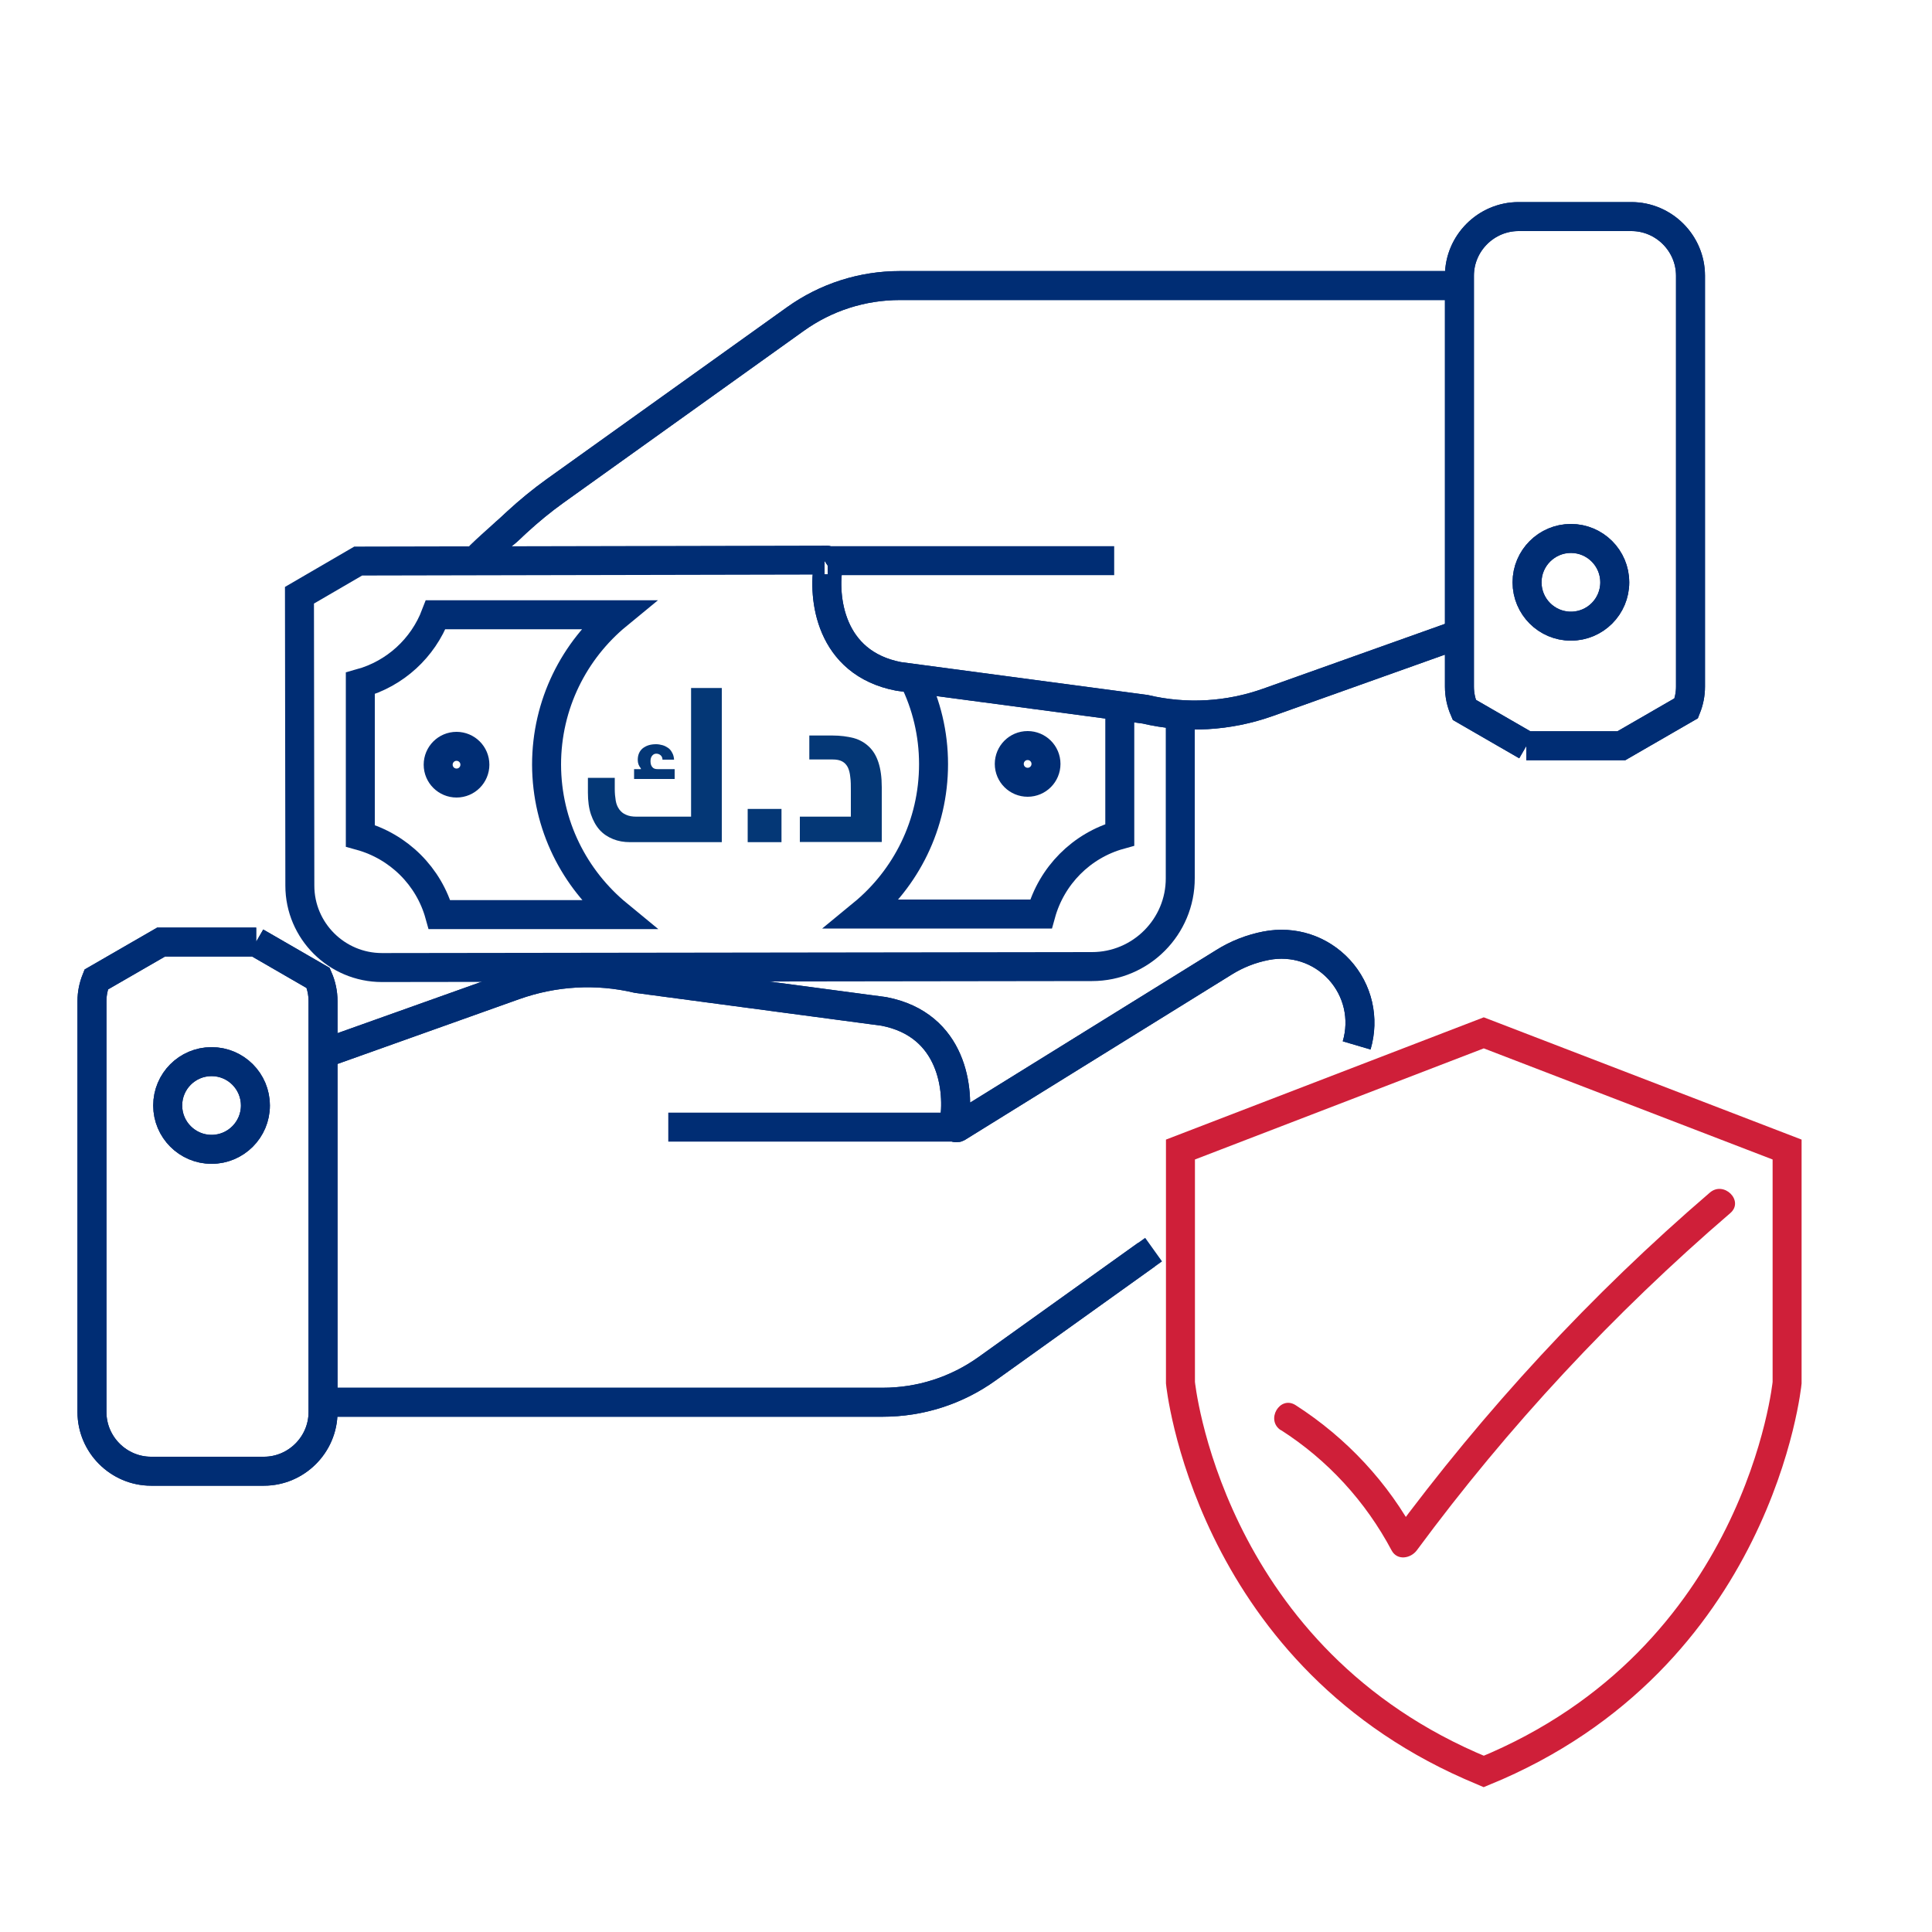 <?xml version="1.0" encoding="UTF-8"?>
<svg id="Layer_1" data-name="Layer 1" xmlns="http://www.w3.org/2000/svg" width="100" height="100" viewBox="0 0 100 100">
  <defs>
    <style>
      .cls-1 {
        stroke: #cf1f39;
        stroke-miterlimit: 22.93;
      }

      .cls-1, .cls-2 {
        fill: none;
        stroke-width: 1.5px;
      }

      .cls-3 {
        fill: #cf1f39;
      }

      .cls-2 {
        stroke: #002d74;
        stroke-miterlimit: 10;
      }

      .cls-4 {
        fill: #043776;
      }
    </style>
  </defs>
  <g>
    <path class="cls-1" d="M61.1,59.5v12.07s1.36,13.8,15,19.82l.7.3c14.3-5.85,15.7-20.12,15.7-20.12v-12.07l-15.7-6.04-15.7,6.04Z"/>
    <path class="cls-3" d="M66.3,74.02c2.42,1.55,4.38,3.69,5.73,6.23.29.54.98.42,1.3,0,4.73-6.41,10.19-12.27,16.23-17.46.73-.63-.33-1.69-1.06-1.06-6.15,5.28-11.66,11.25-16.47,17.77h1.3c-1.47-2.76-3.64-5.08-6.27-6.77-.82-.52-1.57.78-.76,1.3h0Z"/>
  </g>
  <g>
    <g>
      <path class="cls-2" d="M59.71,64.68l-8.61,6.16c-1.59,1.14-3.47,1.74-5.42,1.74h-28.95"/>
      <path class="cls-2" d="M16.72,54.54l9.9-3.53c2.05-.73,4.25-.86,6.37-.36l12.76,1.7c3.58.69,3.93,4.1,3.63,5.81-.01.06-.03.13.05.18.08.06.13.02.16,0l13.76-8.53c.67-.42,1.41-.71,2.19-.86,1.41-.27,2.81.19,3.78,1.24.97,1.06,1.31,2.53.9,3.92"/>
      <path class="cls-2" d="M59.34,64.94l-8.24,5.9c-1.59,1.14-3.47,1.74-5.42,1.74h-28.95"/>
      <path class="cls-2" d="M16.72,54.54l9.9-3.53c2.05-.73,4.25-.86,6.37-.36l12.76,1.7c3.58.69,3.93,4.1,3.63,5.81-.01.06-.03.13.05.18.08.06.13.02.16,0l13.76-8.53c.67-.42,1.41-.71,2.19-.86,1.41-.27,2.81.19,3.78,1.24.97,1.06,1.31,2.53.9,3.92"/>
      <line class="cls-2" x1="49.42" y1="58.34" x2="34.59" y2="58.34"/>
      <path class="cls-2" d="M13.26,48.76h-4.92l-3.36,1.94c-.14.35-.22.72-.22,1.12v21.27c0,1.68,1.38,3.06,3.06,3.06h5.84c1.68,0,3.06-1.38,3.06-3.06v-21.27c0-.43-.09-.83-.25-1.2l-3.22-1.86Z"/>
      <path class="cls-2" d="M13.26,48.76h-4.92l-3.36,1.94c-.14.35-.22.72-.22,1.12v21.27c0,1.68,1.38,3.06,3.06,3.06h5.84c1.68,0,3.06-1.38,3.06-3.06v-21.27c0-.43-.09-.83-.25-1.2l-3.22-1.86Z"/>
      <path class="cls-2" d="M13.22,57.22c0,1.25-1.02,2.27-2.27,2.27s-2.27-1.02-2.27-2.27,1.01-2.27,2.27-2.27,2.27,1.02,2.27,2.27"/>
      <circle class="cls-2" cx="10.95" cy="57.22" r="2.27"/>
    </g>
    <g>
      <g>
        <path class="cls-2" d="M26.05,27.66c.26-.18.47-.42.7-.63.63-.58,1.3-1.13,1.97-1.61l12.44-8.9c1.59-1.14,3.47-1.74,5.42-1.74h28.95"/>
        <path class="cls-2" d="M75.54,32.82l-9.9,3.53c-2.05.73-4.25.86-6.37.36l-12.76-1.7c-3.58-.69-3.93-4.1-3.63-5.81.01-.06.03-.13-.05-.18-.08-.06-.13-.02-.16,0"/>
        <path class="cls-2" d="M24.81,28.8c.41-.4.83-.77,1.24-1.14.24-.21.47-.42.7-.63.63-.58,1.3-1.13,1.97-1.61l12.44-8.9c1.59-1.14,3.47-1.74,5.42-1.74h28.95"/>
        <path class="cls-2" d="M75.54,32.82l-9.9,3.53c-2.05.73-4.25.86-6.37.36l-12.76-1.7c-3.58-.69-3.93-4.1-3.63-5.81.01-.06.03-.13-.05-.18-.08-.06-.13-.02-.16,0"/>
        <line class="cls-2" x1="42.84" y1="29.02" x2="57.67" y2="29.02"/>
        <path class="cls-2" d="M79,38.6h4.92s3.36-1.94,3.36-1.94c.14-.35.22-.72.22-1.12V14.27c0-1.68-1.38-3.06-3.06-3.06h-5.84c-1.68,0-3.06,1.38-3.06,3.06v21.27c0,.43.09.83.25,1.2l3.22,1.86Z"/>
        <path class="cls-2" d="M79,38.6h4.92s3.36-1.94,3.36-1.94c.14-.35.22-.72.22-1.12V14.27c0-1.68-1.38-3.06-3.06-3.06h-5.84c-1.68,0-3.06,1.38-3.06,3.06v21.27c0,.43.09.83.25,1.2l3.22,1.86Z"/>
        <path class="cls-2" d="M79.04,30.14c0-1.25,1.02-2.27,2.27-2.27s2.27,1.02,2.27,2.27-1.01,2.27-2.27,2.27-2.27-1.02-2.27-2.27"/>
        <circle class="cls-2" cx="81.31" cy="30.14" r="2.27"/>
      </g>
      <g>
        <path class="cls-2" d="M42.68,28.99l-24.14.05-3.04,1.77.02,15.03c0,2.34,1.91,4.24,4.25,4.24l36.75-.05c2.53,0,4.58-2.06,4.57-4.58v-8.44"/>
        <path class="cls-2" d="M31.96,31.82h-9.41c-.66,1.73-2.1,3.05-3.9,3.55v7.89c1.99.55,3.55,2.1,4.1,4.08h9.23c-2.25-1.85-3.68-4.63-3.69-7.76,0-3.13,1.43-5.92,3.67-7.76ZM23.63,40.53c-.52,0-.95-.42-.95-.95,0-.52.42-.95.95-.95.52,0,.95.42.95.95,0,.52-.42.95-.95.95Z"/>
        <path class="cls-2" d="M47.29,35.14c.66,1.33,1.03,2.83,1.03,4.41,0,3.13-1.43,5.92-3.67,7.76h9.23c.55-1.99,2.1-3.55,4.08-4.1v-6.54M53.19,40.49c-.52,0-.95-.42-.95-.95,0-.52.42-.95.95-.95.52,0,.95.42.95.95,0,.52-.42.95-.95.95Z"/>
        <g>
          <path class="cls-4" d="M33.17,39.8v-.03c-.11-.13-.16-.27-.16-.44,0-.26.09-.46.26-.6.18-.14.4-.21.69-.21.11,0,.22.02.33.05.11.03.2.08.29.14.09.06.16.15.21.25.06.1.09.22.1.36h-.6c0-.1-.04-.18-.1-.23-.06-.05-.13-.08-.22-.08-.08,0-.15.03-.21.1-.06.07-.09.16-.09.29s.03.23.09.3c.06.08.15.11.28.11h.88v.51h-2.1v-.51h.36ZM35.77,35.61h1.59v7.98h-4.75c-.32,0-.61-.05-.88-.16-.27-.11-.5-.26-.69-.47-.19-.21-.34-.48-.45-.8-.11-.32-.16-.7-.16-1.14v-.76h1.39v.58c0,.22.02.42.05.6.03.18.09.32.18.45.09.12.2.22.35.28.15.07.33.1.54.1h2.83v-6.66Z"/>
          <rect class="cls-4" x="38.7" y="41.87" width="1.75" height="1.72"/>
          <path class="cls-4" d="M41.4,42.27h2.64v-1.34c0-.27,0-.5-.03-.71-.02-.2-.06-.37-.13-.51-.07-.13-.16-.23-.29-.3s-.29-.1-.5-.1h-1.2v-1.24h1.2c.41,0,.77.05,1.09.13.32.09.58.24.8.45.22.21.38.48.49.82.11.34.17.76.17,1.27v2.84h-4.24v-1.32Z"/>
        </g>
      </g>
    </g>
  </g>
</svg>